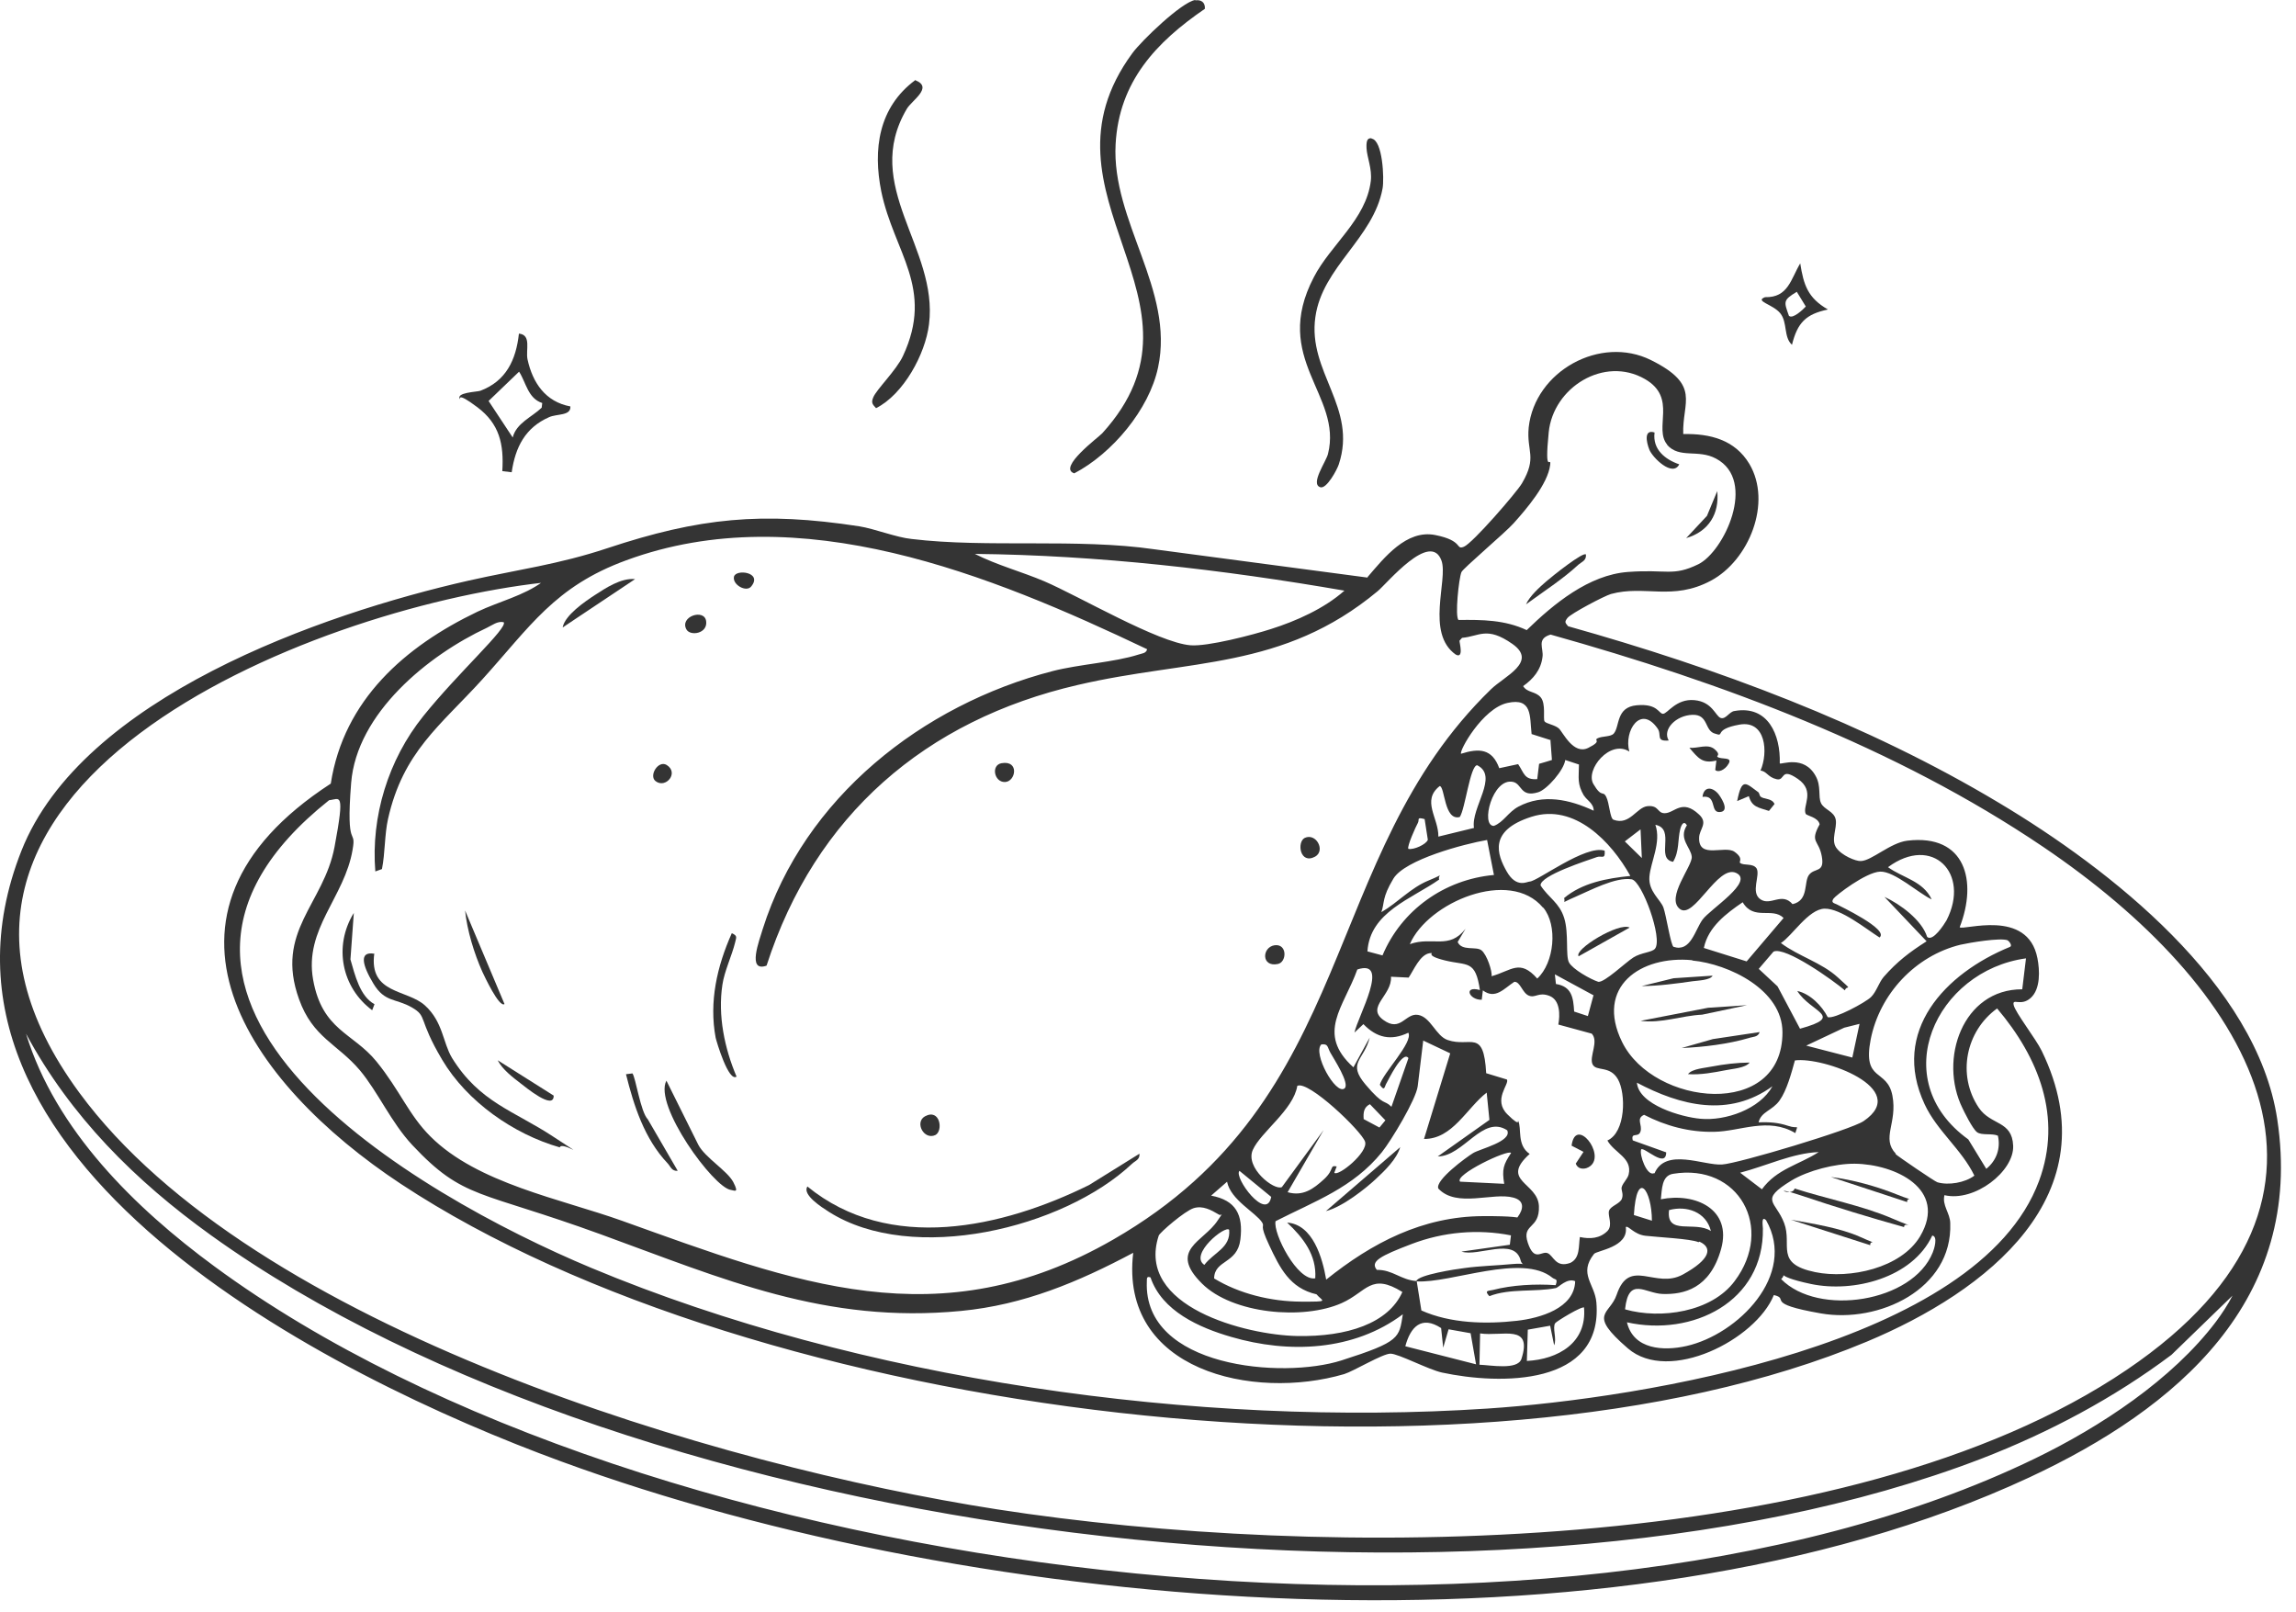 <?xml version="1.0" encoding="UTF-8"?> <svg xmlns="http://www.w3.org/2000/svg" width="151" height="106" viewBox="0 0 151 106" fill="none"><path d="M89.946 37.94C91.037 36.675 92.493 34.808 94.387 35.182C96.28 35.557 95.705 36.176 96.274 35.953C96.843 35.729 99.751 32.37 100.093 31.785C101.118 30.033 100.385 29.715 100.537 28.107C100.943 24.403 105.254 22.026 108.578 23.679C111.902 25.331 110.623 26.428 110.701 28.543C112.456 28.505 114.096 28.912 115.05 30.507C116.557 33.045 115.035 36.843 112.517 38.186C109.998 39.529 108.169 38.453 105.948 39.06C105.494 39.193 103.311 40.347 103.089 40.633C102.867 40.919 102.947 40.95 103.127 41.18C112.907 43.925 122.766 47.577 131.475 52.799C138.748 57.139 148.427 64.688 149.768 73.607C151.562 85.499 143.153 92.635 133.454 97.155C106.325 109.784 64.375 106.175 36.904 96.1C21.77 90.56 -6.657 76.325 1.415 55.931C5.402 45.883 21.1 40.379 30.831 38.177C34.089 37.445 36.734 37.118 39.949 36.047C45.987 34.046 50.124 33.628 56.511 34.609C57.533 34.774 58.945 35.341 59.954 35.442C64.927 36.043 70.845 35.382 75.926 36.121L89.941 37.981L89.946 37.94ZM109.656 29.251C108.725 28.158 110.342 26.165 108.177 24.923C105.506 23.391 102.149 25.466 101.853 28.433C101.557 31.399 102.028 29.914 101.949 30.571C101.798 31.825 100.39 33.468 99.546 34.409C99.015 35.012 96.206 37.383 96.114 37.622C95.939 38.039 95.677 40.551 95.922 40.768C97.488 40.748 98.966 40.76 100.407 41.435C102.179 39.71 104.495 37.801 107.061 37.611C109.628 37.42 110.005 37.924 111.688 37.106C113.372 36.288 115.583 31.614 112.861 30.159C111.667 29.515 110.461 30.182 109.635 29.248L109.656 29.251ZM25.517 53.86C25.288 54.895 25.331 56.089 25.12 57.148L24.684 57.304C24.389 53.703 25.529 49.963 27.836 47.093C30.142 44.224 33.416 41.283 33.127 40.915C32.721 40.824 32.373 41.116 32.02 41.282C28.153 43.087 23.46 46.898 23.094 51.482C22.728 56.066 23.455 54.361 23.189 55.872C22.663 59.019 19.996 61.074 20.592 64.419C21.189 67.764 23.215 67.905 24.758 69.801C26.301 71.697 26.878 73.31 28.311 74.734C31.399 77.817 36.864 78.832 40.922 80.281C52.253 84.34 61.762 88.116 73.237 81.497C89.46 72.157 86.676 56.371 98.061 45.321C98.936 44.468 101.155 43.527 99.463 42.342C97.772 41.158 97.292 41.851 96.155 41.943L95.986 42.131C95.974 42.233 96.297 43.357 95.731 43.038C93.753 41.632 95.238 38.142 94.807 36.88C94.093 34.855 91.206 38.384 90.605 38.874C84.346 44.081 78.246 43.323 70.887 45.04C60.871 47.353 53.61 53.606 50.414 63.498C49.106 63.966 49.95 61.816 50.162 61.091C52.895 52.456 60.659 46.347 69.225 44.13C70.989 43.676 73.276 43.556 74.881 43.041C75.099 42.964 75.369 42.975 75.445 42.693C65.173 37.803 52.577 32.653 41.188 36.843C36.476 38.568 34.864 41.208 31.713 44.684C28.948 47.728 26.51 49.435 25.517 53.86ZM88.42 38.84C80.414 37.455 72.231 36.508 64.11 36.423C65.563 37.162 67.18 37.587 68.687 38.227C70.986 39.214 76.164 42.258 78.291 42.432C79.426 42.527 82.419 41.742 83.591 41.363C85.26 40.835 87.089 40.013 88.397 38.858L88.42 38.84ZM35.735 38.311C20.372 40.02 -9.474 51.842 5.206 71.838C16.592 87.349 47.291 96.417 65.587 99.253C86.871 102.555 121.461 102.544 139.877 90.071C156.838 78.589 147.639 64.655 134.378 55.693C124.664 49.12 113.23 44.882 101.977 41.729C101.025 42.01 101.534 42.634 101.444 43.207C101.342 44.05 100.831 44.655 100.17 45.117C100.45 45.568 100.986 45.445 101.331 45.862C101.677 46.279 101.473 47.276 101.579 47.435C101.685 47.594 102.26 47.663 102.523 47.904C102.786 48.144 103.478 49.666 104.454 49.179C105.43 48.693 104.763 48.695 105.073 48.545C105.383 48.395 105.938 48.462 106.132 48.235C106.543 47.764 106.258 46.499 107.649 46.376C109.04 46.252 109.082 46.945 109.374 46.938C109.667 46.932 110.225 45.936 111.422 46.039C112.619 46.142 112.818 47.084 113.157 47.208C113.496 47.332 113.728 46.797 114.067 46.755C116.283 46.356 117.108 48.332 117.049 50.201C117.141 50.295 118.64 49.622 119.409 51.028C119.786 51.699 119.561 52.36 119.757 52.801C119.954 53.242 120.63 53.344 120.73 53.898C120.83 54.452 120.404 55.214 120.758 55.736C121.112 56.259 122.066 56.645 122.382 56.62C123.093 56.602 124.32 55.416 125.441 55.281C129.27 54.826 130.061 57.944 128.882 60.971C129.081 61.224 133.352 59.697 133.994 63.007C134.149 63.797 134.208 65.034 133.553 65.622C132.898 66.21 132.326 65.599 132.433 66.091C132.54 66.584 133.895 68.311 134.279 69.108C138.905 78.611 130.593 84.946 122.796 88.215C96.795 99.105 49.735 93.272 26.37 77.856C16.31 71.22 8.519 60.125 21.754 51.529C22.607 46.023 26.639 42.508 31.397 40.226C32.834 39.545 34.443 39.177 35.702 38.245L35.735 38.311ZM115.782 50.673C116.301 49.485 116.143 47.339 114.396 47.65C112.649 47.96 113.463 48.475 112.822 48.252C112.072 48.078 112.394 46.97 111.305 47.005C110.217 47.04 109.312 47.973 109.746 48.693C108.861 48.774 109.313 48.307 109.008 47.895C107.906 46.323 106.778 48.063 107.156 49.422C105.9 48.603 104.239 50.613 104.792 51.555C105.346 52.498 105.41 51.964 105.63 52.386C105.85 52.809 105.875 53.813 106.114 53.904C107.191 54.305 107.633 53.066 108.37 53.009C109.106 52.952 108.982 53.459 109.46 53.475C110.125 53.492 110.601 52.487 111.743 53.563C112.361 54.138 111.752 54.523 111.746 55.085C111.698 56.518 113.44 55.561 114.074 56.013C114.707 56.465 114.328 56.669 114.444 56.745C114.691 56.942 115.278 56.742 115.526 57.106C115.782 57.574 115.106 58.681 115.781 59.138C116.456 59.595 117.176 58.639 117.89 59.455C118.983 59.212 118.608 57.999 118.978 57.523C119.349 57.046 120.013 57.418 119.813 56.31C119.613 55.202 119.003 55.42 119.671 54.208C119.582 53.739 118.821 53.647 118.754 53.514C118.523 53.006 119.413 52.029 118.239 51.22C117.065 50.411 117.428 51.373 116.84 51.239C116.251 51.105 116.196 50.702 115.762 50.671L115.782 50.673ZM101.992 48.673L100.728 48.27C100.597 47.108 100.79 45.859 99.14 46.223C97.491 46.587 95.942 49.402 96.089 49.565C97.281 49.188 98.131 49.228 98.601 50.515L99.842 50.248C100.232 50.817 100.237 51.297 101.099 51.234L101.221 50.227C101.241 50.23 102.065 49.975 102.065 49.975L101.969 48.691L101.992 48.673ZM104.177 52.336C103.711 51.529 103.836 51.19 103.842 50.273L102.94 49.976C102.861 50.634 101.746 51.917 101.162 52.096C99.993 52.456 100.102 51.551 99.513 51.418C98.154 51.108 97.348 54.325 98.247 54.309C98.88 54.072 99.19 53.401 99.859 53.044C101.486 52.177 103.231 52.576 104.81 53.309C104.826 52.831 104.314 52.582 104.179 52.315L104.177 52.336ZM96.938 54.443C96.725 53.103 98.6 51.036 97.144 50.318C96.68 50.367 96.355 53.225 96.003 53.725C94.969 53.996 95.035 51.731 94.685 51.689C93.465 52.647 94.62 53.787 94.596 55.014L96.938 54.443ZM110.947 54.28C110.74 53.921 110.577 54.235 110.499 54.538C110.332 55.227 110.449 55.992 110.033 56.671C108.848 56.465 110.232 54.506 108.868 54.237C109.27 55.391 108.552 56.68 108.476 57.651C108.4 58.621 109.211 59.157 109.398 59.68C109.585 60.203 109.886 62.199 110.066 62.263C111.189 62.628 111.471 61.161 111.971 60.471C112.472 59.78 115.401 57.966 114.177 57.401C112.953 56.836 111.404 60.506 110.472 59.768C109.539 59.03 111.313 56.951 111.261 56.34C111.21 55.729 110.381 55.17 110.924 54.298L110.947 54.28ZM126.741 61.609C127.117 61.946 127.862 60.785 128.02 60.513C129.604 57.41 127.075 54.873 124.168 57.024C125.125 57.724 126.477 57.928 127.039 59.143C126.19 58.749 124.595 57.284 123.653 57.316C122.711 57.348 120.709 58.899 120.582 59.093C120.38 59.381 120.67 59.395 120.807 59.474C120.943 59.553 124.277 61.123 123.609 61.647C122.718 61.081 121.067 59.735 120.002 59.752C118.936 59.769 117.842 61.576 117.123 62.01C118.269 62.879 119.803 63.293 120.873 64.277C121.942 65.261 121.444 64.722 121.333 65.125C120.596 64.494 117.411 62.212 116.637 62.577L115.666 63.711L116.903 64.861L118.381 67.646C121.378 66.82 119.093 66.585 118.201 65.164C119.054 65.35 119.833 66.153 120.203 66.886C120.645 67.023 122.697 65.916 123.052 65.562C123.408 65.209 123.562 64.623 123.879 64.245C124.773 63.227 125.577 62.615 126.706 61.897L123.932 58.976C124.979 59.457 126.395 60.504 126.741 61.609ZM107.212 57.581C105.979 55.368 103.558 52.803 100.717 53.711C97.876 54.618 98.457 56.19 99.093 57.309C99.73 58.428 100.431 57.971 100.598 57.97C101.099 57.968 104.293 55.519 105.534 55.94C105.586 56.551 105.33 56.249 105.025 56.358C104.415 56.576 101.272 57.572 101.318 58.224C101.863 59.062 102.557 59.354 102.872 60.372C103.187 61.39 102.949 62.841 103.187 63.287C103.425 63.733 104.596 64.395 105.118 64.563C105.529 64.612 106.897 63.297 107.417 62.964C107.937 62.631 108.645 62.633 108.842 62.386C109.378 61.742 107.984 57.925 107.308 57.822C106.245 57.652 104.549 58.573 103.56 58.995C102.571 59.418 102.991 59.385 102.864 59.057C104.049 58.054 105.691 57.752 107.21 57.602L107.212 57.581ZM107.978 56.423L107.893 54.536L106.859 55.329L107.978 56.423ZM93.693 53.863C93.127 53.711 93.377 53.887 93.245 54.121C93.112 54.355 92.514 55.68 92.623 55.818C92.967 55.902 93.805 55.523 93.904 55.222L93.693 53.863ZM98.252 57.541L97.801 55.235C96.311 55.492 92.392 56.52 91.635 57.784C90.877 59.047 91.071 59.342 90.848 59.982C91.947 59.343 92.772 58.38 93.956 57.898C95.14 57.415 94.524 57.508 94.651 57.836C92.829 59.117 90.098 59.975 89.931 62.561L90.921 62.826C92.18 59.83 95.006 57.837 98.232 57.538L98.252 57.541ZM112.059 62.337L114.871 63.219L117.301 60.364C116.556 59.628 115.338 60.565 114.611 59.33C113.52 60.074 112.351 60.954 112.061 62.316L112.059 62.337ZM124.661 75.889C124.81 76.032 127.256 77.704 127.418 77.745C128.143 77.957 129.228 77.776 129.848 77.308C129.014 75.581 127.389 74.363 126.578 72.618C124.325 67.801 127.932 64.004 132.186 62.267C132.386 62.166 132.09 61.859 132.031 61.831C131.552 61.648 129.531 61.988 128.93 62.124C125.965 62.85 123.619 65.36 123.028 68.353C122.477 71.185 124.114 70.236 124.458 72.049C124.801 73.863 123.704 74.835 124.684 75.871L124.661 75.889ZM101.475 59.682C99.29 57.062 93.908 59.33 92.72 62.085C94.202 61.555 95.299 62.48 96.387 61.069L95.865 61.944C96.144 62.561 97.062 62.213 97.425 62.486C97.788 62.76 98.153 63.888 98.095 64.194C99.41 63.831 99.944 63.041 101.099 64.348C102.225 63.317 102.461 60.843 101.496 59.684L101.475 59.682ZM133.242 63.02C127.328 63.827 123.981 70.991 129.448 74.925L130.631 76.861C131.302 76.317 131.586 75.517 131.395 74.681C131.02 74.51 130.332 74.677 130.026 74.453C129.719 74.228 129.152 73.055 129.069 72.878C127.477 69.662 129.078 65.04 132.996 65.054L133.245 62.999L133.242 63.02ZM111.294 63.141C107.894 62.813 104.891 64.89 106.682 68.525C108.759 72.738 117.242 73.617 117.226 67.882C117.23 65.088 113.703 63.39 111.292 63.161L111.294 63.141ZM111.701 81.683C111.208 81.457 108.968 81.353 108.208 81.261C107.448 81.169 107.083 80.562 106.922 80.689C107.115 82.025 105.006 82.229 104.832 82.458C103.797 83.772 104.886 84.425 104.989 85.646C105.448 91.164 98.641 91.072 94.841 90.258C93.947 90.066 91.968 89.014 91.447 89.014C90.926 89.013 89.036 90.161 88.408 90.356C82.42 92.114 73.611 90.132 74.527 82.382C70.917 84.302 67.337 85.808 63.202 86.205C54.279 87.066 47.589 84.11 39.541 81.178C31.494 78.246 30.498 78.897 27.117 75.298C25.714 73.795 24.869 71.816 23.667 70.378C22.189 68.636 20.57 68.232 19.666 65.704C18.058 61.236 21.296 59.459 22.002 55.687C22.708 51.915 22.338 52.558 21.643 52.62C5.173 65.725 27.449 78.591 38.88 83.371C56.564 90.761 78.766 93.882 97.849 92.623C107.875 91.958 130.109 88.432 134.101 77.656C135.649 73.464 134.08 69.543 131.343 66.314C129.287 67.796 128.688 70.684 130.137 72.84C130.933 74.02 132.331 73.668 132.399 75.344C132.468 77.02 129.865 79.062 127.879 78.592C127.714 79.261 128.256 79.785 128.261 80.432C128.423 84.788 123.544 87.034 119.746 86.366C115.949 85.699 117.755 85.417 116.66 85.159C115.471 88.101 109.763 90.998 107.063 88.67C104.363 86.342 105.868 86.482 106.322 85.14C107.166 82.636 108.865 84.801 110.673 83.811C112.481 82.82 112.658 82.049 111.768 81.65L111.701 81.683ZM97.334 65.144C97.04 63.086 96.508 63.522 95.03 63.156C93.552 62.79 94.468 62.63 94.024 62.68C93.388 62.77 92.971 63.804 92.642 64.285L91.481 64.228C91.563 65.448 89.823 66.217 90.972 67.065C92.12 67.913 92.426 66.594 93.263 66.737C94.101 66.88 94.429 68.129 95.211 68.39C96.712 68.905 97.58 67.592 97.741 70.572L99.108 70.988C99.279 71.3 98.156 72.311 99.144 73.285C100.131 74.26 99.743 73.504 99.844 73.704C100.097 74.193 99.734 75.296 100.602 75.88C98.615 77.662 101.146 77.76 101.209 79.31C101.272 80.861 100.051 80.442 100.48 81.724C100.909 83.006 101.375 82.249 101.774 82.402C102.172 82.554 102.299 83.403 103.281 83.042C103.924 82.724 103.808 81.959 103.903 81.345C104.574 81.489 105.226 81.443 105.724 80.94C106.085 80.546 105.72 79.939 105.821 79.617C105.923 79.296 106.544 79.163 106.668 78.823C106.792 78.484 106.591 78.251 106.657 78.05C106.756 77.75 107.032 77.533 107.111 77.23C107.368 76.135 106.176 75.824 105.713 74.997C106.925 74.455 106.94 71.913 106.407 70.973C105.875 70.033 104.965 70.486 104.734 69.979C104.504 69.472 105.165 68.488 104.685 67.971L102.485 67.372C102.601 66.76 102.617 65.762 101.9 65.487C101.182 65.213 100.984 65.648 100.547 65.47C100.109 65.292 99.991 64.548 99.593 64.562C98.914 65.002 98.345 65.746 97.523 65.125L97.449 65.742C96.612 65.766 96.228 64.802 97.318 65.1L97.334 65.144ZM104.783 65.44L102.258 64.071L102.328 64.705C103.371 64.873 103.471 65.594 103.526 66.518L104.429 66.815L104.806 65.421L104.783 65.44ZM122.297 67.327L121.287 67.58L118.788 68.758L121.821 69.542L122.3 67.306L122.297 67.327ZM89.078 67.899C89.287 66.861 91.481 63.019 89.266 63.752C88.383 66.231 86.529 67.946 89.01 70.185L90.081 68.229C89.712 69.727 88.57 69.86 89.811 71.324C91.052 72.787 91.009 72.282 91.511 72.78L92.628 69.579C92.256 69.034 91.281 71.064 91.202 71.2C91.051 71.411 91.084 71.832 90.748 71.333C90.945 70.564 92.962 68.535 92.621 67.91C91.471 68.46 90.538 68.243 89.666 67.345L89.078 67.899ZM108.808 77.164C109.537 75.438 112.058 76.66 113.257 76.575C114.307 76.515 121.748 74.286 122.567 73.718C125.724 71.577 119.89 69.475 118.045 69.732C117.823 70.539 117.517 71.69 117.039 72.362C116.562 73.034 115.825 73.091 115.656 73.8C116.367 73.782 116.927 73.808 117.608 74.036C118.29 74.265 118.252 73.885 118.072 74.51C116.284 73.439 114.437 74.404 112.724 74.426C111.115 74.461 109.539 74.041 108.127 73.308C107.576 73.554 108.027 73.963 107.89 74.405C107.753 74.847 107.243 74.41 107.381 74.99L109.58 75.777C109.574 76.86 108.143 75.415 107.936 75.578C107.791 75.915 108.321 77.397 108.789 77.141L108.808 77.164ZM93.239 71.425C93.134 72.288 91.492 75.009 90.879 75.769C88.992 78.105 86.466 78.988 83.889 80.303C83.71 81.094 85.328 84.271 86.5 84.059C86.601 82.528 85.698 81.376 84.649 80.395C86.344 80.516 86.975 82.719 87.219 84.145C90.244 81.717 93.559 79.991 97.523 79.97C101.487 79.948 99.409 80.406 99.808 80.037C100.206 79.502 100.273 78.947 99.525 78.752C98.194 78.383 95.793 79.448 94.594 78.156C94.368 77.608 96.426 76.105 96.877 75.826C97.327 75.547 99.472 75.056 99.122 74.325C97.518 73.277 96.246 76.042 94.557 76.046L97.954 73.642L97.774 71.848C96.464 72.857 95.528 74.913 93.653 74.895L95.376 69.265L93.601 68.425L93.239 71.425ZM107.653 71.186C107.767 72.66 110.61 73.462 111.827 73.567C113.476 73.725 115.74 72.935 116.568 71.43C113.712 73.503 110.533 72.723 107.633 71.184L107.653 71.186ZM88.425 71.573C88.796 71.264 87.722 69.633 87.499 69.231C87.277 68.828 87.363 68.63 86.899 68.678C86.308 69.253 87.85 72.025 88.425 71.573ZM87.755 77.122C88.016 77.382 90.004 75.767 89.775 75.072C89.546 74.377 86.033 71.013 85.318 71.406C85.066 72.981 82.907 74.451 82.391 75.619C81.874 76.786 83.796 78.311 84.306 78.06L87.053 74.305L84.682 78.397C85.69 78.686 86.376 78.185 87.079 77.54C87.782 76.895 87.422 76.602 87.91 76.703L87.758 77.101L87.755 77.122ZM119.61 75.759C117.893 75.822 116.143 76.674 114.443 77.115L115.875 78.205C116.85 76.864 118.299 76.601 119.61 75.759ZM89.663 73.579L90.721 74.144L91.112 73.67L90.093 72.609C89.694 72.811 89.651 73.16 89.684 73.581L89.663 73.579ZM121.978 76.524C120.687 76.514 118.922 76.968 117.821 77.627C115.659 78.951 116.784 78.961 117.337 80.425C117.89 81.889 116.68 83.098 119.386 83.654C121.645 84.115 125.025 83.397 126.28 81.297C128.116 78.183 124.622 76.552 121.978 76.524ZM106.893 86.106C109.211 86.761 112.562 86.29 114.082 84.243C116.714 80.746 114.353 76.478 110.035 77.187C109.27 77.303 109.305 78.224 109.228 78.862C111.493 78.406 113.924 79.512 113.19 82.134C112.456 84.756 110.722 85.13 109.351 85.089C108.188 85.053 107.118 83.902 106.875 86.083L106.893 86.106ZM99.38 75.816C99.181 75.562 95.619 77.259 96.024 77.704L98.926 77.846C98.771 76.889 98.87 76.588 99.38 75.816ZM108.641 80.271C108.635 78.248 107.638 76.835 107.455 79.898L108.641 80.271ZM127.078 81.248C125.783 84.031 121.91 85.022 119.104 84.433C116.298 83.844 117.709 83.556 117.141 84.113C119.593 86.598 125.797 85.638 127.111 82.357C127.197 82.159 127.469 81.295 127.078 81.248ZM112.52 80.948C112.212 79.702 110.932 79.255 109.767 79.573C109.561 81.278 111.457 80.257 112.52 80.948ZM106.999 86.953C107.428 88.756 109.418 88.85 110.918 88.51C114.283 87.749 118.195 83.844 116.15 80.24C115.815 79.908 115.938 80.611 115.939 80.777C116.023 85.604 111.303 87.911 106.999 86.953ZM83.603 78.705L81.516 76.993C81.112 77.403 83.299 80.357 83.603 78.705ZM1.711 67.975C3.655 74.319 8.875 79.432 14.102 83.275C42.516 104.18 101.831 111.43 133.834 95.908C138.108 93.839 142.863 90.723 145.743 86.902C146.141 86.366 146.524 85.787 146.824 85.198L142.81 89.091C139.004 91.946 134.749 94.204 130.309 95.92C98.083 108.288 41.935 101.399 13.871 81.224C8.883 77.64 4.64 73.416 1.711 67.975ZM86.581 85.111C84.816 84.71 84.166 83.359 83.469 81.879C82.772 80.397 83.21 80.742 83.004 80.384C82.582 79.728 80.931 78.903 80.7 77.708L79.651 78.623C81.282 78.925 81.772 79.88 81.576 81.504C81.379 83.127 79.874 82.82 79.848 84.068C81.518 85.083 83.605 85.585 85.564 85.593C87.523 85.6 86.963 85.574 86.581 85.111ZM93.15 84.237C93.261 83.833 95.768 83.448 96.297 83.387C97.336 83.241 98.401 83.224 99.456 83.122C100.511 83.02 100.119 83.328 100.007 82.876C99.59 81.325 97.218 82.664 96.115 82.302L99.297 81.852L99.371 81.236C97.192 80.805 94.916 81.01 92.84 81.802C90.763 82.593 90.095 82.95 90.549 83.505C91.594 83.486 92.136 84.177 93.171 84.239L93.479 86.174C95.398 87.031 97.726 87.083 99.777 86.851C101.278 86.678 103.545 86.035 103.594 84.248C103.059 84.016 102.502 84.658 102.33 84.7C100.983 84.975 99.285 84.707 97.95 85.234C97.581 84.835 97.907 84.895 98.187 84.825C99.436 84.496 101.009 84.415 102.311 84.51C102.471 84.049 102.29 84.174 102.099 84.025C100.108 82.388 95.402 84.405 93.168 84.26L93.15 84.237ZM92.229 84.959C90.154 83.666 89.895 84.948 88.242 85.687C85.708 86.819 81.067 86.404 79.056 84.41C76.803 82.178 79.158 81.67 80.079 80.26C81 78.849 80.448 80.137 80.128 79.849C79.642 79.56 79.094 79.265 78.509 79.444C77.925 79.624 76.272 81.05 76.206 81.251C74.659 85.943 81.984 87.787 85.291 87.853C88.598 87.919 91.313 87.017 92.229 84.959ZM80.839 80.873C80.609 80.532 78.183 82.491 79.205 83.177C79.826 82.356 80.946 82.053 80.839 80.873ZM104.197 85.989C104.091 85.83 102.357 86.892 102.281 87.008C102.079 87.296 102.403 88.065 102.21 88.459L101.948 87.176L100.478 87.436L100.417 89.493C102.473 89.387 104.376 88.303 104.176 85.986L104.197 85.989ZM92.26 86.423C89.028 88.847 84.774 89.021 80.988 87.917C78.873 87.307 76.419 86.218 75.665 84C75.406 83.906 75.429 84.055 75.423 84.284C75.199 89.928 84.342 90.699 88.224 89.458C92.106 88.218 92.01 87.977 92.26 86.423ZM94.914 88.62L94.778 87.331C93.483 86.487 92.764 87.255 92.423 88.527L97.075 89.715L96.717 87.67L95.268 87.412L94.914 88.62ZM97.301 89.742C98.028 89.767 99.8 90.107 100.057 89.366C100.82 87.019 98.795 87.9 97.341 87.683L97.298 89.763L97.301 89.742Z" fill="#343434"></path><path d="M78.62 0.023C79.002 -0.035 79.27 0.164 79.241 0.578C76.036 2.776 73.597 5.358 73.37 9.48C73.091 14.554 77.258 19.06 76.162 24.161C75.578 26.926 73.143 29.822 70.65 31.126C69.527 30.761 72.273 28.737 72.49 28.492C80.424 19.776 67.579 12.887 74.468 3.503C75.067 2.679 77.709 0.142 78.602 0L78.62 0.023Z" fill="#343434"></path><path d="M90.198 9.115C90.937 9.204 91.045 11.761 90.927 12.393C90.322 15.677 86.969 17.544 86.508 20.845C85.986 24.472 89.292 26.79 88.047 30.538C87.945 30.86 87.242 32.192 86.823 32.037C86.162 31.812 87.214 30.354 87.338 29.848C88.308 25.962 83.587 23.619 86.407 18.227C87.497 16.107 89.847 14.431 90.153 11.903C90.249 11.102 89.902 10.351 89.872 9.743C89.841 9.134 89.995 9.07 90.221 9.097L90.198 9.115Z" fill="#343434"></path><path d="M60.221 5.285C61.373 5.757 59.98 6.59 59.641 7.153C56.627 12.252 61.727 16.287 61.098 21.319C60.859 23.292 59.415 25.932 57.616 26.84C57.376 26.582 57.283 26.488 57.431 26.13C57.639 25.613 58.961 24.334 59.386 23.406C61.468 18.945 58.791 16.6 57.961 12.601C57.4 9.822 57.776 7.053 60.203 5.262L60.221 5.285Z" fill="#343434"></path><path d="M37.511 26.725C37.559 27.357 36.619 27.201 36.112 27.432C34.549 28.119 33.894 29.395 33.652 31.054L33.035 30.98C33.146 29.2 32.848 27.871 31.395 26.779C29.943 25.686 30.305 26.313 30.269 26.267C29.908 25.806 31.371 25.775 31.589 25.697C33.27 25.066 33.937 23.687 34.128 21.938C34.973 22.019 34.561 23.012 34.694 23.633C35.029 25.174 35.879 26.424 37.511 26.725ZM35.661 26.502C34.718 26.2 34.595 25.143 34.138 24.441L32.133 26.367L33.719 28.769C33.959 27.818 34.964 27.439 35.624 26.81L35.661 26.502Z" fill="#343434"></path><path d="M117.852 22.673C117.288 22.167 117.571 21.201 117.081 20.599C116.591 19.998 115.363 19.808 116.083 19.541C117.601 19.578 117.768 18.368 118.395 17.318C118.619 18.742 118.892 19.588 120.217 20.353C118.763 20.657 118.216 21.216 117.852 22.673ZM117.665 20.774C117.909 20.991 118.592 20.344 118.761 20.156L118.169 19.188C117.247 19.744 117.319 19.836 117.662 20.795L117.665 20.774Z" fill="#343434"></path><path d="M74.939 75.865C74.974 76.265 74.653 76.331 74.441 76.534C69.924 80.784 60.004 83.171 54.523 79.694C54.04 79.386 52.742 78.562 53.099 78.021C58.488 82.425 65.927 80.739 71.625 77.925L74.939 75.865Z" fill="#343434"></path><path d="M24.616 62.695C24.25 65.382 26.772 65.041 27.955 66.122C29.138 67.203 29.12 68.556 29.728 69.568C31.542 72.497 33.811 73.043 36.398 74.752C38.986 76.462 36.951 75.007 36.815 75.449C33.771 74.581 30.715 72.439 29.086 69.699C27.458 66.958 28.137 66.853 27.085 66.246C26.032 65.639 25.31 65.927 24.563 64.69C23.816 63.453 23.612 62.553 24.593 62.713L24.616 62.695Z" fill="#343434"></path><path d="M43.828 71.063L45.925 75.278C46.365 76.124 47.845 76.99 48.233 77.746C48.621 78.502 48.294 78.275 48.068 78.247C46.938 78.111 42.967 72.669 43.828 71.063Z" fill="#343434"></path><path d="M48.449 70.788C47.919 71.203 47.122 68.48 47.067 68.244C46.623 65.876 47.156 63.543 48.127 61.367C48.544 61.542 48.403 61.671 48.346 61.977C48.139 62.828 47.637 63.872 47.51 64.753C47.202 66.78 47.65 68.94 48.446 70.808L48.449 70.788Z" fill="#343434"></path><path d="M41.593 70.585C41.81 70.861 42.122 73.109 42.604 73.605L44.572 76.991C44.171 77.026 44.106 76.705 43.902 76.493C42.386 74.892 41.689 72.723 41.169 70.638L41.593 70.585Z" fill="#343434"></path><path d="M24.63 66.033L24.477 66.432C22.469 64.938 21.921 62.224 23.27 60.031L23.047 63.09C23.341 64.105 23.67 65.521 24.63 66.033Z" fill="#343434"></path><path d="M33.179 66.023C32.834 66.294 31.841 64.152 31.725 63.908C31.183 62.696 30.72 61.181 30.587 59.872L33.179 66.023Z" fill="#343434"></path><path d="M41.767 38.082L37.005 41.259C37.143 40.462 38.462 39.559 39.14 39.119C39.819 38.68 40.84 37.99 41.767 38.082Z" fill="#343434"></path><path d="M36.413 72.044C36.438 73.047 34.562 71.486 34.237 71.239C33.722 70.843 33.035 70.322 32.732 69.722L36.413 72.044Z" fill="#343434"></path><path d="M61.514 74.639C60.764 74.986 60.135 73.805 60.829 73.409C61.833 72.863 62.047 74.37 61.514 74.639Z" fill="#343434"></path><path d="M85.808 55.099C86.559 54.752 87.188 55.933 86.494 56.329C85.49 56.875 85.276 55.369 85.808 55.099Z" fill="#343434"></path><path d="M83.83 62.157C84.677 62.051 84.633 63.276 84.035 63.391C82.945 63.614 82.981 62.284 83.83 62.157Z" fill="#343434"></path><path d="M45.142 41.387C44.682 40.539 46.31 40.006 46.439 40.834C46.568 41.663 45.398 41.855 45.142 41.387Z" fill="#343434"></path><path d="M65.866 50.187C67.059 49.977 66.803 51.406 66.092 51.424C65.38 51.442 65.163 50.311 65.866 50.187Z" fill="#343434"></path><path d="M43.103 51.356C42.668 50.991 43.29 49.982 43.836 50.298C44.69 50.819 43.768 51.895 43.103 51.356Z" fill="#343434"></path><path d="M49.403 38.566C49.083 38.965 48.165 38.458 48.27 37.929C48.376 37.4 50.184 37.618 49.403 38.566Z" fill="#343434"></path><path d="M100.361 39.741C100.593 39.206 101.248 38.618 101.69 38.233C102.133 37.849 104.139 36.257 104.302 36.464C104.337 36.865 104.037 36.932 103.804 37.134C102.771 38.093 101.506 38.899 100.361 39.741Z" fill="#343434"></path><path d="M108.813 28.461C108.681 29.55 109.498 30.212 110.439 30.534C110.001 31.398 108.679 30.092 108.471 29.567C108.263 29.041 108.114 28.21 108.816 28.441L108.813 28.461Z" fill="#343434"></path><path d="M110.895 35.384L112.26 33.923L112.937 32.295C113.089 33.794 112.365 34.957 110.895 35.384Z" fill="#343434"></path><path d="M104.592 76.675C104.27 76.928 103.79 76.933 103.632 76.517L104.142 75.745L103.357 75.337C103.614 73.388 105.606 75.88 104.592 76.675Z" fill="#343434"></path><path d="M115.649 52.117C115.709 52.145 115.709 52.311 115.784 52.383C116.031 52.58 116.524 52.472 116.705 52.87L116.337 53.325C115.656 53.097 115.22 53.086 115.016 52.353L114.247 52.677C114.564 51.089 114.807 51.494 115.67 52.119L115.649 52.117Z" fill="#343434"></path><path d="M112.952 49.769C113.179 49.963 113.956 49.744 113.69 50.213C113.425 50.681 112.951 50.811 112.806 50.627L112.881 50.011C111.978 50.235 111.689 49.867 111.106 49.171C111.64 49.235 112.309 48.878 112.762 49.267C113.216 49.655 112.857 49.695 112.952 49.769Z" fill="#343434"></path><path d="M112.975 52.169C113.122 52.332 113.76 53.264 113.203 53.385C112.39 53.557 112.985 52.253 111.967 52.401C112.049 51.723 112.57 51.724 112.975 52.169Z" fill="#343434"></path><path d="M87.201 79.64L92.087 75.435C91.844 76.24 91.089 76.962 90.478 77.534C89.867 78.106 88.319 79.358 87.201 79.64Z" fill="#343434"></path><path d="M114.898 66.099L111.946 66.722C110.583 66.787 109.247 67.314 107.893 67.129L112.334 66.269L114.898 66.099Z" fill="#343434"></path><path d="M115.727 67.867C115.623 68.209 115.274 68.167 115.012 68.26C113.651 68.659 112.021 68.858 110.597 68.915L112.648 68.329L115.727 67.867Z" fill="#343434"></path><path d="M112.631 64.157C112.491 64.453 111.674 64.479 111.336 64.522C110.232 64.68 109.088 64.834 107.961 64.844L110.067 64.327L112.631 64.157Z" fill="#343434"></path><path d="M115.068 69.872C114.794 70.236 113.935 70.278 113.506 70.372C112.716 70.526 111.841 70.692 111.014 70.633C111.288 70.27 112.147 70.228 112.576 70.134C113.386 69.982 114.233 69.876 115.068 69.872Z" fill="#343434"></path><path d="M107.175 60.996L103.82 62.884C103.499 62.428 106.491 60.621 107.175 60.996Z" fill="#343434"></path><path d="M125.227 80.691C122.968 80.063 120.716 79.374 118.492 78.626C116.269 77.878 117.849 78.778 118.028 78.153C120.075 78.817 122.459 79.272 124.421 80.114C126.384 80.956 125.174 80.267 125.227 80.691Z" fill="#343434"></path><path d="M122.999 81.881L117.78 80.208C119.229 80.466 121.03 80.747 122.355 81.345C123.679 81.942 122.964 81.481 123.001 81.861L122.999 81.881Z" fill="#343434"></path><path d="M125.426 79.046L120.413 77.398C121.831 77.57 123.424 78.012 124.757 78.549C126.089 79.085 125.394 78.626 125.426 79.046Z" fill="#343434"></path></svg> 